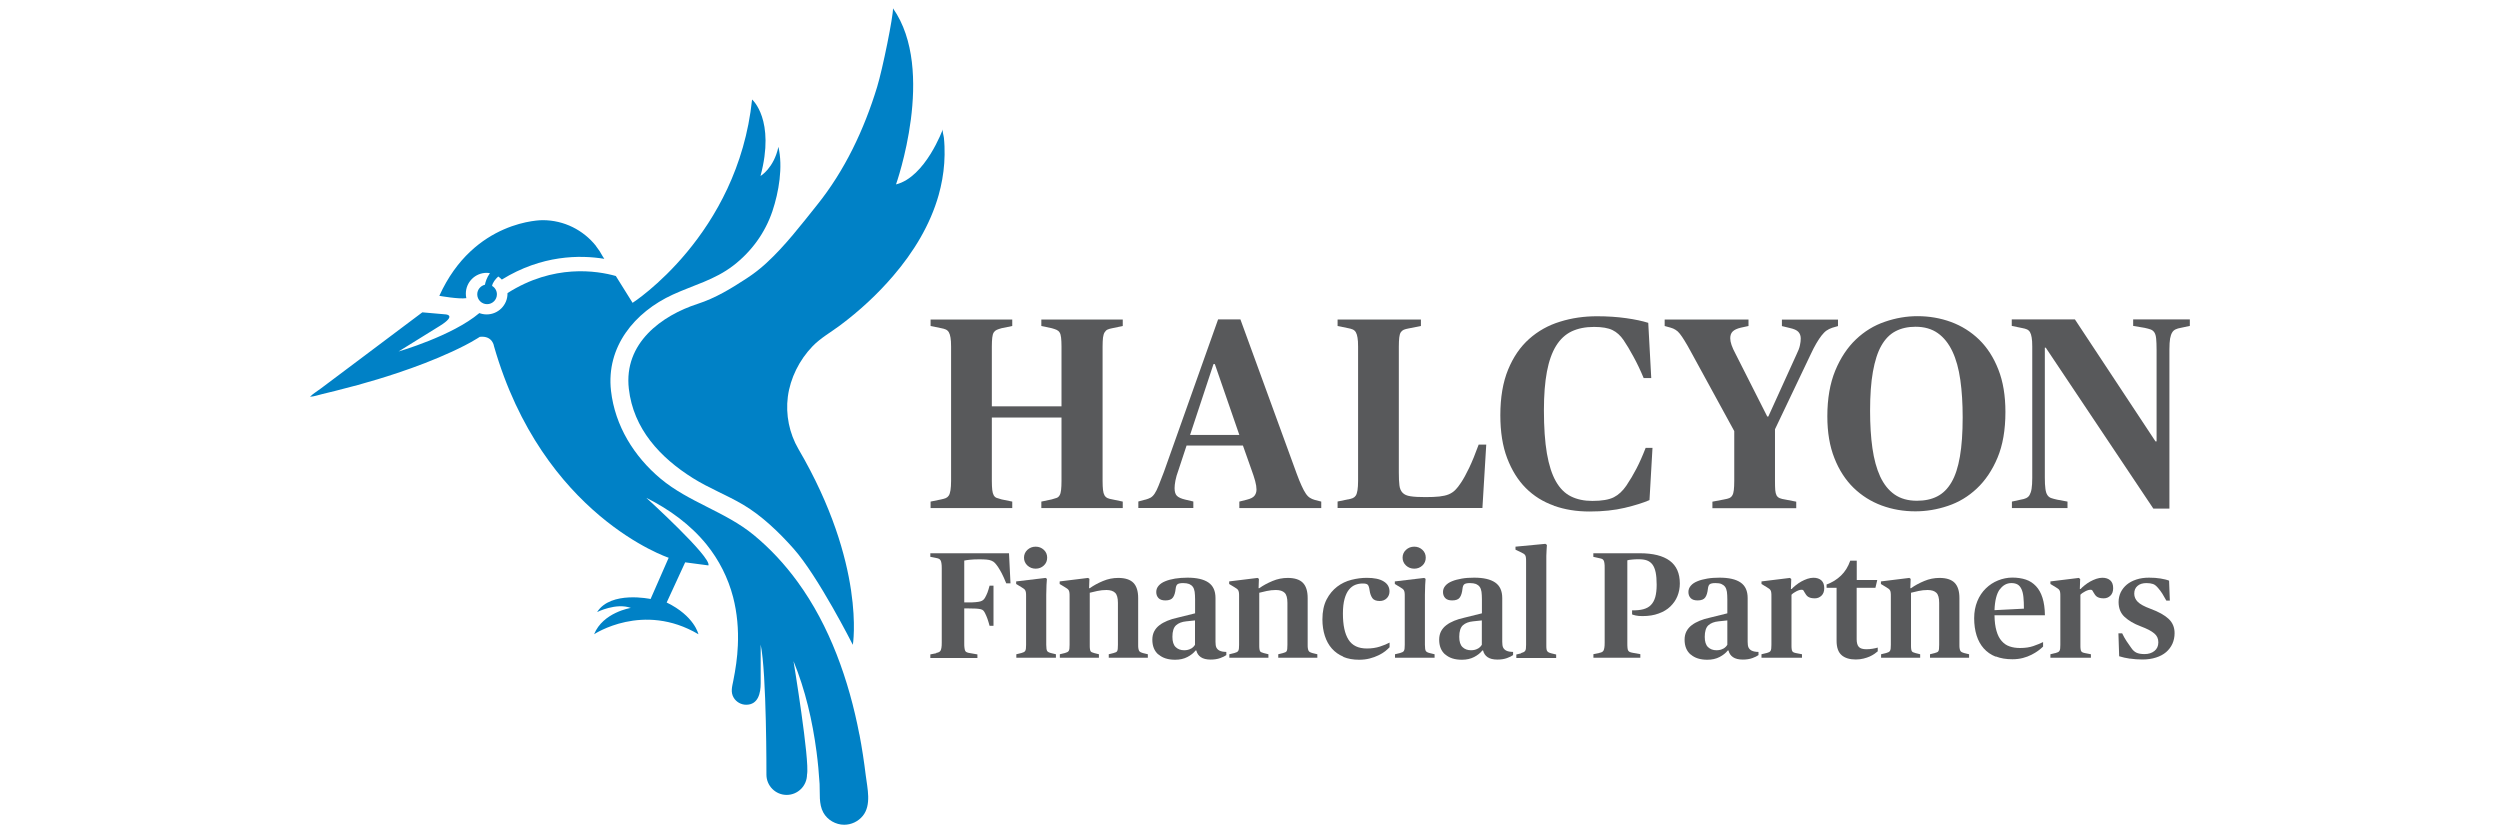 <?xml version="1.0" encoding="UTF-8" standalone="no"?>
<svg xmlns="http://www.w3.org/2000/svg" id="Layer_1" viewBox="0 0 300 100">
  <defs>
    <style>.cls-1{fill:#58595b;}.cls-2{fill:#0081c6;}</style>
  </defs>
  <path class="cls-2" d="M55.96,35.78c-.04-.18-.06-.36-.06-.54,0-1.38,1.12-2.5,2.5-2.5.13,0,.26.02.39.04-.39.55-.54,1.08-.6,1.39-.52.12-.92.59-.92,1.15,0,.65.53,1.18,1.18,1.18s1.18-.53,1.18-1.18c0-.43-.23-.81-.58-1.01.07-.42.42-.83.74-1.13.16.11.3.23.43.37,4.8-2.96,9.37-2.97,12.3-2.49l-.18-.27c-.24-.45-.51-.87-.82-1.26l-.02-.04s0,0,0,0c-1.5-1.87-3.8-3.07-6.38-3.07,0,0-8.25-.09-12.4,9.08,0,0,2.34.42,3.23.28Z"/>
  <path class="cls-2" d="M103.13,88.17c-.63-3.29-1.52-6.54-2.74-9.66-1.21-3.09-2.75-6.05-4.71-8.73-1.51-2.07-3.26-3.96-5.23-5.58-3.4-2.8-7.8-3.93-11.18-6.76-3.2-2.68-5.47-6.35-5.95-10.54-.6-5.28,2.82-9.44,7.42-11.55,2.49-1.14,5.01-1.76,7.24-3.47,2.18-1.67,3.83-3.93,4.71-6.54.77-2.3,1.28-5.3.72-7.72-.55,2.57-2.15,3.5-2.15,3.5,1.81-6.76-1.01-9.18-1.01-9.18-1.7,16.29-14.34,24.4-14.34,24.4l-2.01-3.22c-2.27-.64-7.47-1.47-13,2.05,0,.02,0,.04,0,.06,0,1.38-1.12,2.5-2.5,2.5-.31,0-.61-.06-.88-.16-3.23,2.74-9.7,4.61-9.7,4.61,0,0,3.48-2.15,4.97-3.08,2.02-1.26.73-1.37.73-1.37l-2.84-.25c-.8.6-1.6,1.2-2.4,1.8-1.7,1.28-3.4,2.55-5.1,3.83l-4.68,3.51c-.42.32-.94.62-1.3.99.49-.02,1.02-.22,1.5-.33.49-.12.99-.23,1.48-.36.92-.23,1.84-.47,2.76-.72,1.59-.44,3.17-.91,4.74-1.44,2.23-.74,4.43-1.58,6.56-2.56,1.03-.48,2.05-.98,3.02-1.58.11-.07.22-.13.32-.2,1.55-.17,1.7,1.13,1.7,1.13,5.85,20.37,20.96,25.38,20.96,25.38l-2.17,4.95s-4.77-1.03-6.42,1.57c0,0,2.28-1.15,4.05-.5,0,0-3.34.52-4.41,3.16,0,0,5.88-3.93,12.52,0,0,0-.46-2.18-3.81-3.81l2.22-4.82,2.79.37c.41-.97-7.45-8.11-7.45-8.11,2.75,1.38,5.3,3.22,7.24,5.62,1.49,1.85,2.57,3.99,3.17,6.29.49,1.9.66,3.87.57,5.82-.06,1.43-.27,2.84-.55,4.24-.14.69-.34,1.36.05,2.01.31.52.89.85,1.5.85,1.45,0,1.74-1.41,1.74-2.57v-4.65c.72,3.47.69,15.6.69,15.61,0,1.34,1.09,2.43,2.43,2.43s2.43-1.09,2.44-2.43c.35-1.66-1.62-13.62-1.62-13.62,1.42,3.46,2.27,7.15,2.76,10.85.17,1.29.29,2.59.37,3.88.06,1.11-.12,2.41.45,3.44.49.89,1.49,1.46,2.5,1.46.86,0,1.68-.39,2.23-1.06,1.07-1.31.55-3.32.36-4.86-.2-1.65-.45-3.29-.76-4.92Z"/>
  <path class="cls-2" d="M113.34,17.57c-.01-.34-.04-.68-.07-1.02-.02-.25-.21-.81-.13-1.04,0,0-2.08,5.74-5.62,6.62,0,0,4.87-13.69-.36-21.13.03.95-1.23,7.22-1.91,9.45-1.55,5.08-3.87,10.01-7.22,14.17-1.86,2.32-3.82,4.89-6.09,6.97-.76.7-1.54,1.29-2.35,1.82-1.84,1.2-3.7,2.35-5.89,3.06-4.28,1.39-8.87,4.69-8.24,10.18.54,4.79,3.74,8.25,7.68,10.72,1.94,1.22,4.09,2.04,6.05,3.2,2.24,1.33,4.31,3.32,6.03,5.26,2.96,3.32,7.12,11.55,7.12,11.55,0,0,1.61-9.59-6.53-23.5-1.09-1.87-1.55-4.12-1.27-6.27.29-2.24,1.39-4.42,2.95-6.04.97-1.01,2.2-1.69,3.31-2.52,2.33-1.74,4.49-3.73,6.38-5.94,2.43-2.83,4.44-6.1,5.46-9.71.35-1.25.58-2.53.67-3.83.05-.66.05-1.33.03-1.99Z"/>
  <path class="cls-1" d="M112.35,78.35c.12-.02.22-.05.31-.09.08-.04.15-.09.2-.17.05-.08.08-.2.11-.35s.04-.36.04-.62v-8.93c0-.25-.01-.46-.04-.61-.02-.15-.06-.27-.11-.35-.05-.08-.11-.14-.2-.18s-.19-.07-.31-.09l-.71-.14v-.43h9.44l.18,3.61h-.51c-.22-.53-.4-.94-.55-1.22-.15-.28-.3-.53-.44-.75-.13-.19-.26-.35-.37-.47-.11-.12-.25-.21-.42-.28-.16-.07-.36-.11-.59-.13-.23-.02-.53-.03-.89-.03-.46,0-.83.02-1.11.05-.28.03-.5.06-.67.1v5.02h.45c.37,0,.68,0,.91-.03.24-.02.43-.05.57-.09.14-.04.26-.1.34-.17.08-.07.15-.16.21-.25.12-.21.22-.42.31-.65.08-.23.17-.5.25-.82h.47v4.82h-.47c-.08-.31-.17-.59-.25-.83-.08-.24-.19-.48-.31-.72-.06-.12-.13-.22-.2-.29s-.18-.13-.33-.16-.34-.06-.57-.07c-.24-.01-.55-.02-.93-.02h-.45v4.15c0,.25,0,.46.03.61.02.15.05.27.09.34.04.08.11.14.2.17.09.04.21.07.35.09l.91.16v.43h-5.65v-.43l.71-.14Z"/>
  <path class="cls-1" d="M122.55,78.37c.12-.04.22-.07.3-.11.08-.04.14-.09.18-.16.04-.07.07-.17.08-.28.01-.11.02-.26.02-.44v-5.82c0-.19,0-.34-.02-.45s-.04-.2-.08-.27c-.04-.07-.1-.14-.17-.19-.07-.05-.17-.12-.29-.19l-.63-.38v-.31l3.53-.42.16.11c-.01.17-.03.42-.05.75-.02.33-.03.72-.03,1.17v6c0,.39.04.63.11.74.07.11.23.19.47.25l.58.14v.42h-4.75v-.42l.58-.14ZM123.29,67.86c-.27-.25-.41-.57-.41-.94s.14-.69.41-.94c.27-.25.6-.38.99-.38s.71.13.98.38c.27.25.4.57.4.94s-.13.69-.4.94c-.27.25-.59.38-.98.38s-.72-.13-.99-.38Z"/>
  <path class="cls-1" d="M127.77,78.37c.12-.04.22-.07.3-.11.08-.04.14-.09.18-.16.04-.07.07-.17.08-.28.01-.11.02-.26.02-.44v-5.82c0-.19,0-.34-.02-.45s-.04-.2-.08-.27c-.04-.07-.1-.14-.17-.19-.07-.05-.17-.12-.29-.19l-.63-.38v-.31l3.41-.42.16.11-.04,1.12h.09c.46-.33.98-.61,1.58-.86.59-.25,1.2-.37,1.83-.37.83,0,1.44.2,1.82.59.38.39.57,1,.57,1.82v5.62c0,.19,0,.35.03.46.02.11.05.21.09.27.04.07.1.12.17.15.07.04.17.07.29.11l.58.14v.42h-4.69v-.42l.56-.14c.12-.04.22-.07.29-.1.07-.03.13-.08.16-.14.04-.07.06-.16.07-.27.01-.11.02-.27.02-.48v-5.04c0-.58-.11-.98-.33-1.2-.22-.22-.57-.34-1.05-.34-.37,0-.74.04-1.11.12-.36.08-.66.15-.89.21v6.25c0,.21,0,.37.02.48.01.11.04.21.07.27.04.07.09.11.16.14.07.03.17.06.29.1l.56.14v.42h-4.69v-.42l.58-.14Z"/>
  <path class="cls-1" d="M139,78.54c-.48-.42-.72-1.01-.72-1.78,0-.39.08-.72.23-1.01.15-.28.36-.53.63-.73.27-.21.59-.38.95-.53s.76-.27,1.18-.36l2.14-.53v-1.68c0-.35-.02-.65-.05-.9-.04-.25-.11-.45-.22-.6-.11-.15-.26-.26-.44-.34-.19-.07-.43-.11-.73-.11-.33,0-.55.05-.67.14-.12.09-.19.27-.22.53-.05.46-.15.81-.32,1.05-.16.24-.47.36-.91.36-.37,0-.65-.09-.83-.28-.18-.19-.27-.43-.27-.73s.1-.54.29-.76.46-.4.79-.53c.33-.14.72-.24,1.18-.32.45-.07.95-.11,1.48-.11,1.11,0,1.95.19,2.52.58.57.39.85,1.01.85,1.87v5.24c0,.3.03.53.1.68.07.15.18.27.35.37.11.06.24.1.39.13.15.02.31.04.46.04v.38c-.16.12-.4.24-.73.36-.33.12-.72.18-1.15.18-.51,0-.9-.1-1.18-.29-.28-.19-.46-.46-.54-.8h-.09c-.23.3-.56.56-.98.78s-.91.33-1.47.33c-.85,0-1.51-.21-1.99-.63ZM142.92,77.84c.22-.13.38-.29.48-.47v-2.92l-1.05.11c-.52.05-.93.21-1.22.47-.3.27-.44.73-.44,1.39,0,.57.13.98.39,1.23.26.25.6.38,1.02.38.33,0,.6-.07.82-.2Z"/>
  <path class="cls-1" d="M148.11,78.37c.12-.04.22-.07.3-.11.08-.04.14-.09.18-.16.04-.07.07-.17.08-.28.01-.11.02-.26.02-.44v-5.82c0-.19,0-.34-.02-.45s-.04-.2-.08-.27c-.04-.07-.1-.14-.17-.19-.07-.05-.17-.12-.29-.19l-.63-.38v-.31l3.41-.42.16.11-.04,1.12h.09c.46-.33.98-.61,1.58-.86.59-.25,1.2-.37,1.83-.37.83,0,1.44.2,1.82.59.38.39.57,1,.57,1.82v5.62c0,.19,0,.35.03.46.02.11.05.21.09.27.04.07.1.12.17.15.07.04.17.07.29.11l.58.14v.42h-4.69v-.42l.56-.14c.12-.04.22-.07.29-.1.07-.03.13-.08.16-.14.04-.07.06-.16.07-.27.01-.11.02-.27.02-.48v-5.04c0-.58-.11-.98-.33-1.2-.22-.22-.57-.34-1.05-.34-.37,0-.74.04-1.11.12-.36.08-.66.15-.89.21v6.25c0,.21,0,.37.02.48.01.11.04.21.07.27.04.07.09.11.16.14.07.03.17.06.29.1l.56.14v.42h-4.69v-.42l.58-.14Z"/>
  <path class="cls-1" d="M161.2,78.8c-.55-.23-1.01-.56-1.38-.98-.37-.42-.65-.93-.84-1.52-.19-.59-.29-1.25-.29-1.97,0-.95.17-1.75.5-2.39.33-.64.76-1.15,1.27-1.54.51-.39,1.08-.66,1.71-.82.63-.16,1.24-.24,1.85-.24.88,0,1.56.14,2.02.43.47.28.7.69.7,1.2,0,.33-.11.6-.33.82s-.5.33-.85.33c-.42,0-.72-.12-.88-.35-.16-.24-.27-.53-.32-.88-.05-.37-.12-.61-.23-.72s-.31-.15-.61-.15-.59.05-.88.16c-.28.11-.54.3-.76.57-.22.27-.4.64-.53,1.11-.13.47-.2,1.05-.2,1.77,0,1.38.22,2.42.67,3.13.45.71,1.18,1.06,2.21,1.06.58,0,1.1-.08,1.56-.23.46-.15.85-.31,1.16-.48v.56c-.13.14-.31.3-.53.48-.22.17-.49.34-.81.49-.31.15-.66.28-1.05.38-.39.1-.81.15-1.27.15-.71,0-1.34-.11-1.89-.34Z"/>
  <path class="cls-1" d="M167.99,78.37c.12-.04.22-.07.3-.11.08-.04.14-.09.18-.16.04-.07.07-.17.08-.28.01-.11.02-.26.02-.44v-5.82c0-.19,0-.34-.02-.45s-.04-.2-.08-.27c-.04-.07-.1-.14-.17-.19-.07-.05-.17-.12-.29-.19l-.63-.38v-.31l3.53-.42.16.11c-.01.17-.03.42-.05.75-.02.33-.03.72-.03,1.17v6c0,.39.04.63.11.74.07.11.23.19.47.25l.58.14v.42h-4.75v-.42l.58-.14ZM168.72,67.86c-.27-.25-.41-.57-.41-.94s.14-.69.41-.94c.27-.25.6-.38.99-.38s.71.13.98.38c.27.25.4.57.4.94s-.13.69-.4.94c-.27.25-.59.38-.98.38s-.72-.13-.99-.38Z"/>
  <path class="cls-1" d="M173.42,78.54c-.48-.42-.72-1.01-.72-1.78,0-.39.08-.72.23-1.01.15-.28.36-.53.63-.73.27-.21.59-.38.95-.53s.76-.27,1.18-.36l2.14-.53v-1.68c0-.35-.02-.65-.05-.9-.04-.25-.11-.45-.22-.6-.11-.15-.26-.26-.44-.34-.19-.07-.43-.11-.73-.11-.33,0-.55.05-.67.14-.12.09-.19.27-.22.53-.05.46-.15.81-.32,1.05-.16.24-.47.36-.92.36-.37,0-.65-.09-.83-.28-.18-.19-.27-.43-.27-.73s.1-.54.29-.76.46-.4.79-.53c.33-.14.73-.24,1.18-.32s.95-.11,1.48-.11c1.11,0,1.95.19,2.52.58.57.39.85,1.01.85,1.87v5.24c0,.3.03.53.1.68.07.15.18.27.35.37.11.06.24.1.39.13.15.02.31.04.46.04v.38c-.16.12-.4.24-.73.36-.33.12-.72.18-1.15.18-.51,0-.9-.1-1.18-.29-.28-.19-.46-.46-.54-.8h-.09c-.23.3-.56.56-.98.78-.42.22-.91.33-1.47.33-.85,0-1.51-.21-1.99-.63ZM177.34,77.84c.22-.13.38-.29.48-.47v-2.92l-1.05.11c-.52.05-.93.21-1.22.47s-.44.73-.44,1.39c0,.57.13.98.39,1.23s.6.38,1.02.38c.33,0,.6-.07.82-.2Z"/>
  <path class="cls-1" d="M182.53,78.37c.12-.04.22-.07.3-.11.08-.04.14-.09.19-.16s.08-.17.09-.28c.01-.11.02-.26.02-.44v-9.98c0-.21,0-.37-.02-.48-.01-.11-.04-.21-.08-.28-.04-.07-.1-.13-.17-.18s-.17-.1-.29-.16l-.71-.34v-.36l3.59-.34.18.13c-.01.19-.02.4-.04.62-.01.19-.02.42-.03.69,0,.27,0,.55,0,.85v9.86c0,.19,0,.35.02.46.01.11.04.21.09.27.05.07.11.12.18.15.07.04.17.07.31.11l.58.14v.42h-4.78v-.42l.58-.14Z"/>
  <path class="cls-1" d="M191.9,78.35c.12-.02.22-.05.31-.09.08-.04.15-.09.2-.17.05-.08.08-.2.11-.35s.04-.36.04-.62v-8.93c0-.25,0-.46-.03-.61-.02-.15-.05-.27-.1-.34-.05-.08-.11-.13-.17-.16-.07-.03-.15-.06-.26-.08l-.8-.18v-.43h5.58c1.58,0,2.78.3,3.59.9.81.6,1.21,1.51,1.21,2.73,0,.54-.1,1.05-.29,1.52-.19.47-.48.88-.85,1.24-.37.36-.84.64-1.4.84-.56.21-1.2.31-1.93.31-.34,0-.61-.02-.82-.07-.21-.05-.36-.09-.44-.13v-.49c.52.01.97-.03,1.34-.13.37-.1.68-.26.91-.5.24-.24.41-.55.53-.95.11-.4.17-.89.17-1.49s-.04-1.08-.12-1.48c-.08-.39-.21-.71-.38-.94-.18-.24-.4-.4-.67-.5s-.61-.14-1.01-.14c-.28,0-.54.01-.8.04-.25.02-.43.05-.54.09v9.89c0,.25,0,.46.02.61.01.15.04.27.09.34.05.08.12.14.21.17s.21.07.35.09l.89.16v.43h-5.63v-.43l.71-.14Z"/>
  <path class="cls-1" d="M202.87,78.54c-.48-.42-.72-1.01-.72-1.78,0-.39.08-.72.23-1.01.15-.28.36-.53.63-.73.27-.21.59-.38.95-.53s.76-.27,1.18-.36l2.14-.53v-1.68c0-.35-.02-.65-.05-.9-.04-.25-.11-.45-.22-.6-.11-.15-.26-.26-.44-.34s-.43-.11-.73-.11c-.33,0-.55.05-.67.14-.12.09-.19.27-.22.53-.05.46-.15.81-.32,1.05-.16.24-.47.36-.92.36-.37,0-.65-.09-.83-.28-.18-.19-.27-.43-.27-.73s.1-.54.29-.76.46-.4.79-.53c.33-.14.72-.24,1.18-.32s.94-.11,1.48-.11c1.11,0,1.95.19,2.52.58.57.39.85,1.01.85,1.87v5.24c0,.3.03.53.1.68.07.15.18.27.35.37.11.06.24.1.39.13s.31.04.46.04v.38c-.16.12-.4.24-.73.36-.33.12-.72.18-1.15.18-.51,0-.9-.1-1.18-.29-.28-.19-.46-.46-.54-.8h-.09c-.23.3-.56.56-.98.78-.42.22-.91.33-1.47.33-.85,0-1.51-.21-1.99-.63ZM206.8,77.84c.22-.13.38-.29.48-.47v-2.92l-1.05.11c-.52.05-.93.21-1.22.47s-.44.73-.44,1.39c0,.57.13.98.39,1.23s.6.38,1.02.38c.33,0,.6-.07.82-.2Z"/>
  <path class="cls-1" d="M211.99,78.37c.12-.04.22-.07.3-.11.08-.04.14-.09.18-.16s.07-.17.08-.28c.01-.11.02-.26.02-.44v-5.82c0-.19,0-.34-.02-.45-.01-.11-.04-.2-.08-.27s-.1-.14-.17-.19c-.07-.05-.17-.12-.29-.19l-.63-.38v-.31l3.41-.42.16.13-.04,1.2h.09c.14-.16.32-.31.52-.47s.41-.3.64-.43c.23-.13.47-.23.72-.32.25-.08.49-.13.73-.13.41,0,.73.11.96.32.23.21.34.52.34.93,0,.39-.11.69-.33.9-.22.21-.48.32-.8.32-.19,0-.35-.02-.48-.05-.13-.04-.24-.08-.33-.14-.09-.06-.17-.14-.24-.24s-.14-.21-.21-.33c-.05-.11-.1-.18-.14-.22s-.11-.05-.2-.05-.18.02-.29.05c-.11.04-.22.08-.33.14s-.21.12-.32.19c-.1.07-.19.14-.26.22v6.01c0,.21,0,.37.02.49.01.12.04.21.08.28.04.07.1.11.17.14.07.03.16.06.27.08l.72.14v.42h-4.86v-.42l.58-.14Z"/>
  <path class="cls-1" d="M221.01,78.63c-.41-.34-.62-.92-.62-1.73v-6.36h-1.2v-.4c.66-.24,1.24-.6,1.73-1.07s.86-1.07,1.11-1.79h.78v2.32h2.46l-.22.94h-2.25v6.18c0,.42.09.73.26.91.17.19.48.28.91.28.24,0,.49-.02.73-.06.25-.04.46-.09.63-.14v.45c-.1.08-.23.18-.39.3-.16.11-.35.22-.57.32s-.47.18-.75.25c-.28.07-.59.11-.93.11-.72,0-1.29-.17-1.7-.52Z"/>
  <path class="cls-1" d="M226.32,78.37c.12-.04.22-.07.3-.11.08-.04.14-.09.18-.16s.07-.17.08-.28c.01-.11.02-.26.02-.44v-5.82c0-.19,0-.34-.02-.45-.01-.11-.04-.2-.08-.27s-.1-.14-.17-.19c-.07-.05-.17-.12-.29-.19l-.63-.38v-.31l3.41-.42.16.11-.04,1.12h.09c.46-.33.98-.61,1.58-.86.59-.25,1.2-.37,1.83-.37.83,0,1.44.2,1.82.59.38.39.57,1,.57,1.82v5.62c0,.19,0,.35.03.46.02.11.05.21.09.27.04.07.1.12.17.15.07.04.17.07.29.11l.58.14v.42h-4.69v-.42l.56-.14c.12-.04.22-.07.29-.1.07-.03.13-.08.16-.14.04-.07.06-.16.07-.27.01-.11.02-.27.02-.48v-5.04c0-.58-.11-.98-.33-1.2-.22-.22-.57-.34-1.05-.34-.37,0-.74.04-1.11.12-.36.08-.66.15-.89.21v6.25c0,.21,0,.37.02.48.01.11.04.21.07.27.04.07.09.11.16.14.07.03.17.06.29.1l.56.14v.42h-4.69v-.42l.58-.14Z"/>
  <path class="cls-1" d="M239.48,78.8c-.57-.23-1.05-.56-1.43-.99-.38-.43-.67-.95-.86-1.56-.19-.61-.29-1.3-.29-2.06s.13-1.44.38-2.05.59-1.11,1.02-1.53c.43-.42.92-.74,1.47-.96.55-.22,1.12-.34,1.71-.34s1.14.08,1.62.24c.48.16.88.43,1.22.79s.6.83.78,1.4c.18.57.28,1.27.29,2.09h-6.05c.01.75.09,1.37.24,1.88.14.5.35.91.62,1.21.27.31.59.53.96.65.37.13.79.19,1.25.19.62,0,1.14-.08,1.58-.23.43-.15.83-.31,1.18-.48v.54c-.14.14-.34.31-.57.48-.24.18-.51.34-.82.5s-.66.29-1.04.39c-.39.1-.8.15-1.25.15-.76,0-1.43-.11-2-.34ZM239.97,70.72c-.37.51-.59,1.34-.63,2.5l3.53-.18c0-.54-.02-1.01-.06-1.4-.04-.39-.12-.71-.24-.96-.12-.25-.27-.43-.46-.54-.19-.11-.44-.17-.74-.17-.55,0-1.02.25-1.39.76Z"/>
  <path class="cls-1" d="M246.66,78.37c.12-.04.22-.07.3-.11.08-.04.14-.09.18-.16s.07-.17.08-.28c.01-.11.02-.26.02-.44v-5.82c0-.19,0-.34-.02-.45-.01-.11-.04-.2-.08-.27s-.1-.14-.17-.19c-.07-.05-.17-.12-.29-.19l-.63-.38v-.31l3.41-.42.16.13-.04,1.2h.09c.14-.16.32-.31.52-.47s.41-.3.64-.43c.23-.13.47-.23.72-.32.25-.08.49-.13.73-.13.41,0,.73.11.96.32.23.21.34.52.34.93,0,.39-.11.69-.33.9-.22.21-.48.32-.8.32-.19,0-.35-.02-.48-.05-.13-.04-.24-.08-.33-.14-.09-.06-.17-.14-.24-.24s-.14-.21-.21-.33c-.05-.11-.1-.18-.14-.22s-.12-.05-.2-.05-.18.02-.29.05c-.11.04-.22.08-.33.14s-.21.12-.32.19c-.1.07-.19.14-.26.22v6.01c0,.21,0,.37.02.49.01.12.04.21.08.28.04.07.1.11.17.14.07.03.16.06.27.08l.72.14v.42h-4.86v-.42l.58-.14Z"/>
  <path class="cls-1" d="M255.59,79.04c-.48-.07-.91-.17-1.29-.29l-.09-2.75h.45c.17.35.34.66.52.93.18.27.37.55.57.82.18.27.39.46.62.57s.56.17.98.17c.47,0,.86-.12,1.18-.37.31-.25.47-.59.47-1.04,0-.23-.04-.43-.12-.6-.08-.17-.2-.33-.37-.47s-.39-.29-.66-.43c-.27-.14-.6-.28-.99-.43-.8-.3-1.43-.68-1.91-1.12s-.72-1.04-.72-1.79c0-.42.09-.81.26-1.17.18-.36.42-.66.73-.92.31-.26.7-.46,1.15-.61s.96-.22,1.51-.22c.51,0,.97.03,1.38.1.41.07.76.15,1.03.26l.09,2.39h-.42c-.17-.31-.33-.59-.48-.83s-.32-.46-.5-.67c-.21-.25-.41-.42-.62-.49s-.47-.11-.78-.11c-.46,0-.82.11-1.08.34-.26.22-.39.53-.39.93,0,.37.14.7.42.98.28.28.78.56,1.52.83.98.36,1.71.77,2.18,1.21.48.45.72,1.02.72,1.72,0,.46-.09.88-.26,1.27-.18.39-.43.72-.75,1-.33.28-.73.5-1.21.65-.48.16-1.03.24-1.65.24-.52,0-1.02-.04-1.5-.11Z"/>
  <path class="cls-1" d="M112.94,59.93c.22-.04.4-.1.56-.16.15-.07.27-.17.36-.31.09-.14.15-.35.2-.64.04-.28.07-.65.07-1.11v-16.11c0-.46-.02-.82-.07-1.09-.04-.27-.11-.48-.2-.64-.09-.15-.21-.26-.36-.33s-.34-.12-.56-.16l-1.27-.26v-.78h9.8v.78l-1.27.26c-.24.07-.44.13-.59.2-.15.07-.27.17-.36.31s-.15.35-.18.62c-.03.27-.05.64-.05,1.09v7.16h8.36v-7.16c0-.46-.02-.82-.05-1.09-.03-.27-.09-.48-.18-.62s-.21-.24-.36-.31c-.15-.07-.35-.13-.59-.2l-1.24-.26v-.78h9.77v.78l-1.24.26c-.24.04-.43.1-.57.16s-.26.17-.36.33c-.1.15-.16.36-.2.64-.03.27-.05.64-.05,1.09v16.11c0,.46.02.82.05,1.09.03.27.09.48.18.64.09.15.21.26.36.33.15.07.35.12.59.16l1.24.26v.78h-9.77v-.78l1.24-.26c.24-.07.44-.13.59-.18.15-.05.27-.16.36-.31.09-.15.15-.36.18-.64.03-.27.05-.64.05-1.09v-7.61h-8.36v7.61c0,.46.02.82.05,1.09.03.27.09.48.18.64.09.15.21.26.36.31.15.05.35.11.59.18l1.27.26v.78h-9.8v-.78l1.27-.26Z"/>
  <path class="cls-1" d="M137.45,59.96c.24-.07.45-.15.62-.24.17-.1.34-.26.49-.49.15-.23.31-.54.47-.95.16-.4.38-.95.64-1.65l6.5-18.3h2.68l6.76,18.53c.22.59.41,1.07.59,1.45.17.38.34.69.49.91.15.23.32.4.49.51.17.11.37.2.59.26l.78.2v.78h-9.83v-.78l.91-.23c.44-.11.74-.26.9-.46.16-.2.25-.45.25-.75,0-.28-.05-.63-.16-1.03s-.25-.83-.42-1.29l-1.05-2.97h-6.76l-.98,2.97c-.17.46-.29.87-.36,1.24-.07.37-.1.68-.1.91,0,.44.1.75.29.93.2.19.52.33.98.44l.98.23v.78h-6.6v-.78l.85-.23ZM148.72,52.19l-2.94-8.5h-.16l-2.81,8.5h5.91Z"/>
  <path class="cls-1" d="M161.78,59.93c.22-.04.4-.1.56-.16.15-.07.27-.17.36-.31.09-.14.15-.35.2-.64.04-.28.07-.65.07-1.11v-16.11c0-.46-.02-.82-.07-1.09-.04-.27-.11-.48-.2-.64-.09-.15-.21-.26-.36-.33s-.34-.12-.56-.16l-1.27-.26v-.78h10v.78l-1.47.29c-.24.04-.44.1-.59.16-.15.07-.27.17-.36.31s-.15.35-.18.62c-.03.27-.05.64-.05,1.09v15.09c0,.65.02,1.17.07,1.55.04.38.17.68.38.9s.52.36.95.42c.42.07,1.02.1,1.78.1.68,0,1.24-.02,1.68-.07s.82-.13,1.13-.26.57-.31.78-.52c.22-.22.45-.51.69-.88.31-.46.63-1.05.98-1.78s.73-1.66,1.14-2.79h.91l-.46,7.61h-17.38v-.78l1.27-.26Z"/>
  <path class="cls-1" d="M186.48,60.68c-1.31-.46-2.43-1.16-3.38-2.11-.95-.95-1.69-2.15-2.24-3.59s-.82-3.16-.82-5.15c0-2.13.31-3.96.93-5.47.62-1.51,1.46-2.74,2.53-3.69,1.07-.95,2.3-1.64,3.71-2.07,1.4-.44,2.88-.65,4.43-.65,1.26,0,2.43.08,3.5.23s1.95.34,2.65.56l.36,6.63h-.91c-.39-.94-.8-1.8-1.23-2.58-.42-.78-.82-1.45-1.19-1.99s-.81-.94-1.32-1.19c-.51-.25-1.25-.38-2.21-.38-1.05,0-1.94.18-2.7.54-.75.36-1.37.94-1.86,1.73-.49.79-.86,1.83-1.1,3.1-.24,1.27-.36,2.82-.36,4.62,0,2.07.12,3.8.36,5.2.24,1.39.6,2.51,1.08,3.35.48.84,1.08,1.44,1.81,1.8.73.36,1.58.54,2.56.54,1.15,0,2.01-.15,2.58-.44.57-.29,1.07-.76,1.5-1.39.44-.65.84-1.33,1.21-2.04s.74-1.54,1.11-2.5h.82l-.36,6.27c-.76.33-1.75.64-2.97.93-1.22.29-2.63.44-4.22.44s-2.97-.23-4.28-.69Z"/>
  <path class="cls-1" d="M206.9,59.93c.26-.04.47-.1.62-.16.15-.07.27-.17.36-.33.09-.15.15-.36.18-.64.03-.27.05-.64.05-1.09v-5.98l-5.23-9.57c-.28-.52-.53-.95-.74-1.29s-.39-.61-.56-.82c-.16-.21-.33-.36-.51-.47-.17-.11-.37-.2-.59-.26l-.72-.2v-.78h10.06v.78l-.92.2c-.46.11-.78.26-.98.46-.2.2-.29.47-.29.82,0,.46.21,1.07.62,1.83l3.82,7.55h.13l3.37-7.42c.22-.44.36-.81.42-1.11.07-.31.1-.58.1-.82,0-.33-.09-.59-.28-.8s-.53-.36-1.03-.47l-.95-.23v-.78h6.73v.78l-.69.2c-.26.09-.49.2-.69.34-.2.14-.39.34-.59.59-.2.25-.4.56-.62.93s-.46.84-.72,1.4l-4.25,8.92v6.21c0,.46.01.82.03,1.09.02.27.08.48.16.64.09.15.21.26.38.33.16.07.38.12.64.16l1.34.26v.78h-10.06v-.78l1.37-.26Z"/>
  <path class="cls-1" d="M225.8,60.66c-1.27-.47-2.4-1.18-3.37-2.12-.97-.95-1.74-2.13-2.3-3.56-.57-1.43-.85-3.1-.85-5.02,0-2.13.32-3.96.95-5.49.63-1.52,1.46-2.77,2.48-3.74,1.02-.97,2.18-1.68,3.48-2.12,1.3-.45,2.6-.67,3.9-.67,1.42,0,2.76.23,4.04.7,1.27.47,2.4,1.18,3.37,2.12.97.95,1.74,2.14,2.3,3.58.57,1.44.85,3.14.85,5.1,0,2.16-.32,3.99-.95,5.49-.63,1.5-1.46,2.73-2.48,3.69-1.02.96-2.18,1.66-3.48,2.09-1.3.44-2.6.65-3.9.65-1.42,0-2.76-.23-4.04-.7ZM232.46,59.57c.69-.35,1.26-.91,1.72-1.7.46-.78.79-1.81,1.01-3.09.22-1.27.33-2.84.33-4.69,0-1.66-.09-3.15-.28-4.49-.19-1.34-.5-2.48-.95-3.43-.45-.95-1.03-1.68-1.75-2.19-.72-.51-1.61-.77-2.68-.77-.91,0-1.72.18-2.4.54-.69.36-1.25.94-1.7,1.73s-.78,1.84-1.01,3.12c-.23,1.28-.34,2.85-.34,4.7,0,1.66.09,3.15.28,4.48s.5,2.46.93,3.4c.44.94,1.01,1.66,1.73,2.16s1.61.75,2.68.75c.94,0,1.75-.17,2.43-.52Z"/>
  <path class="cls-1" d="M245.38,41.73v15.58c0,.57.02,1.01.07,1.34.04.33.12.58.23.75.11.17.26.29.44.36.19.07.43.13.74.2l1.24.23v.78h-6.67v-.78l1.05-.23c.26-.04.48-.1.65-.18s.32-.2.42-.38.19-.42.24-.74.08-.75.08-1.29v-15.78c0-.46-.02-.82-.07-1.09-.04-.27-.11-.48-.2-.64-.09-.15-.21-.26-.36-.33s-.34-.12-.56-.16l-1.27-.26v-.78h7.58l9.67,14.64h.13v-10.98c0-.57-.02-1.01-.05-1.34s-.1-.58-.21-.75c-.11-.17-.26-.29-.44-.36s-.43-.13-.74-.2l-1.37-.23v-.78h6.8v.78l-1.08.23c-.24.04-.45.1-.62.18-.17.08-.32.2-.42.38-.11.17-.19.42-.25.73-.05.32-.08.75-.08,1.29v19.11h-1.93l-12.91-19.31h-.13Z"/>
</svg>
